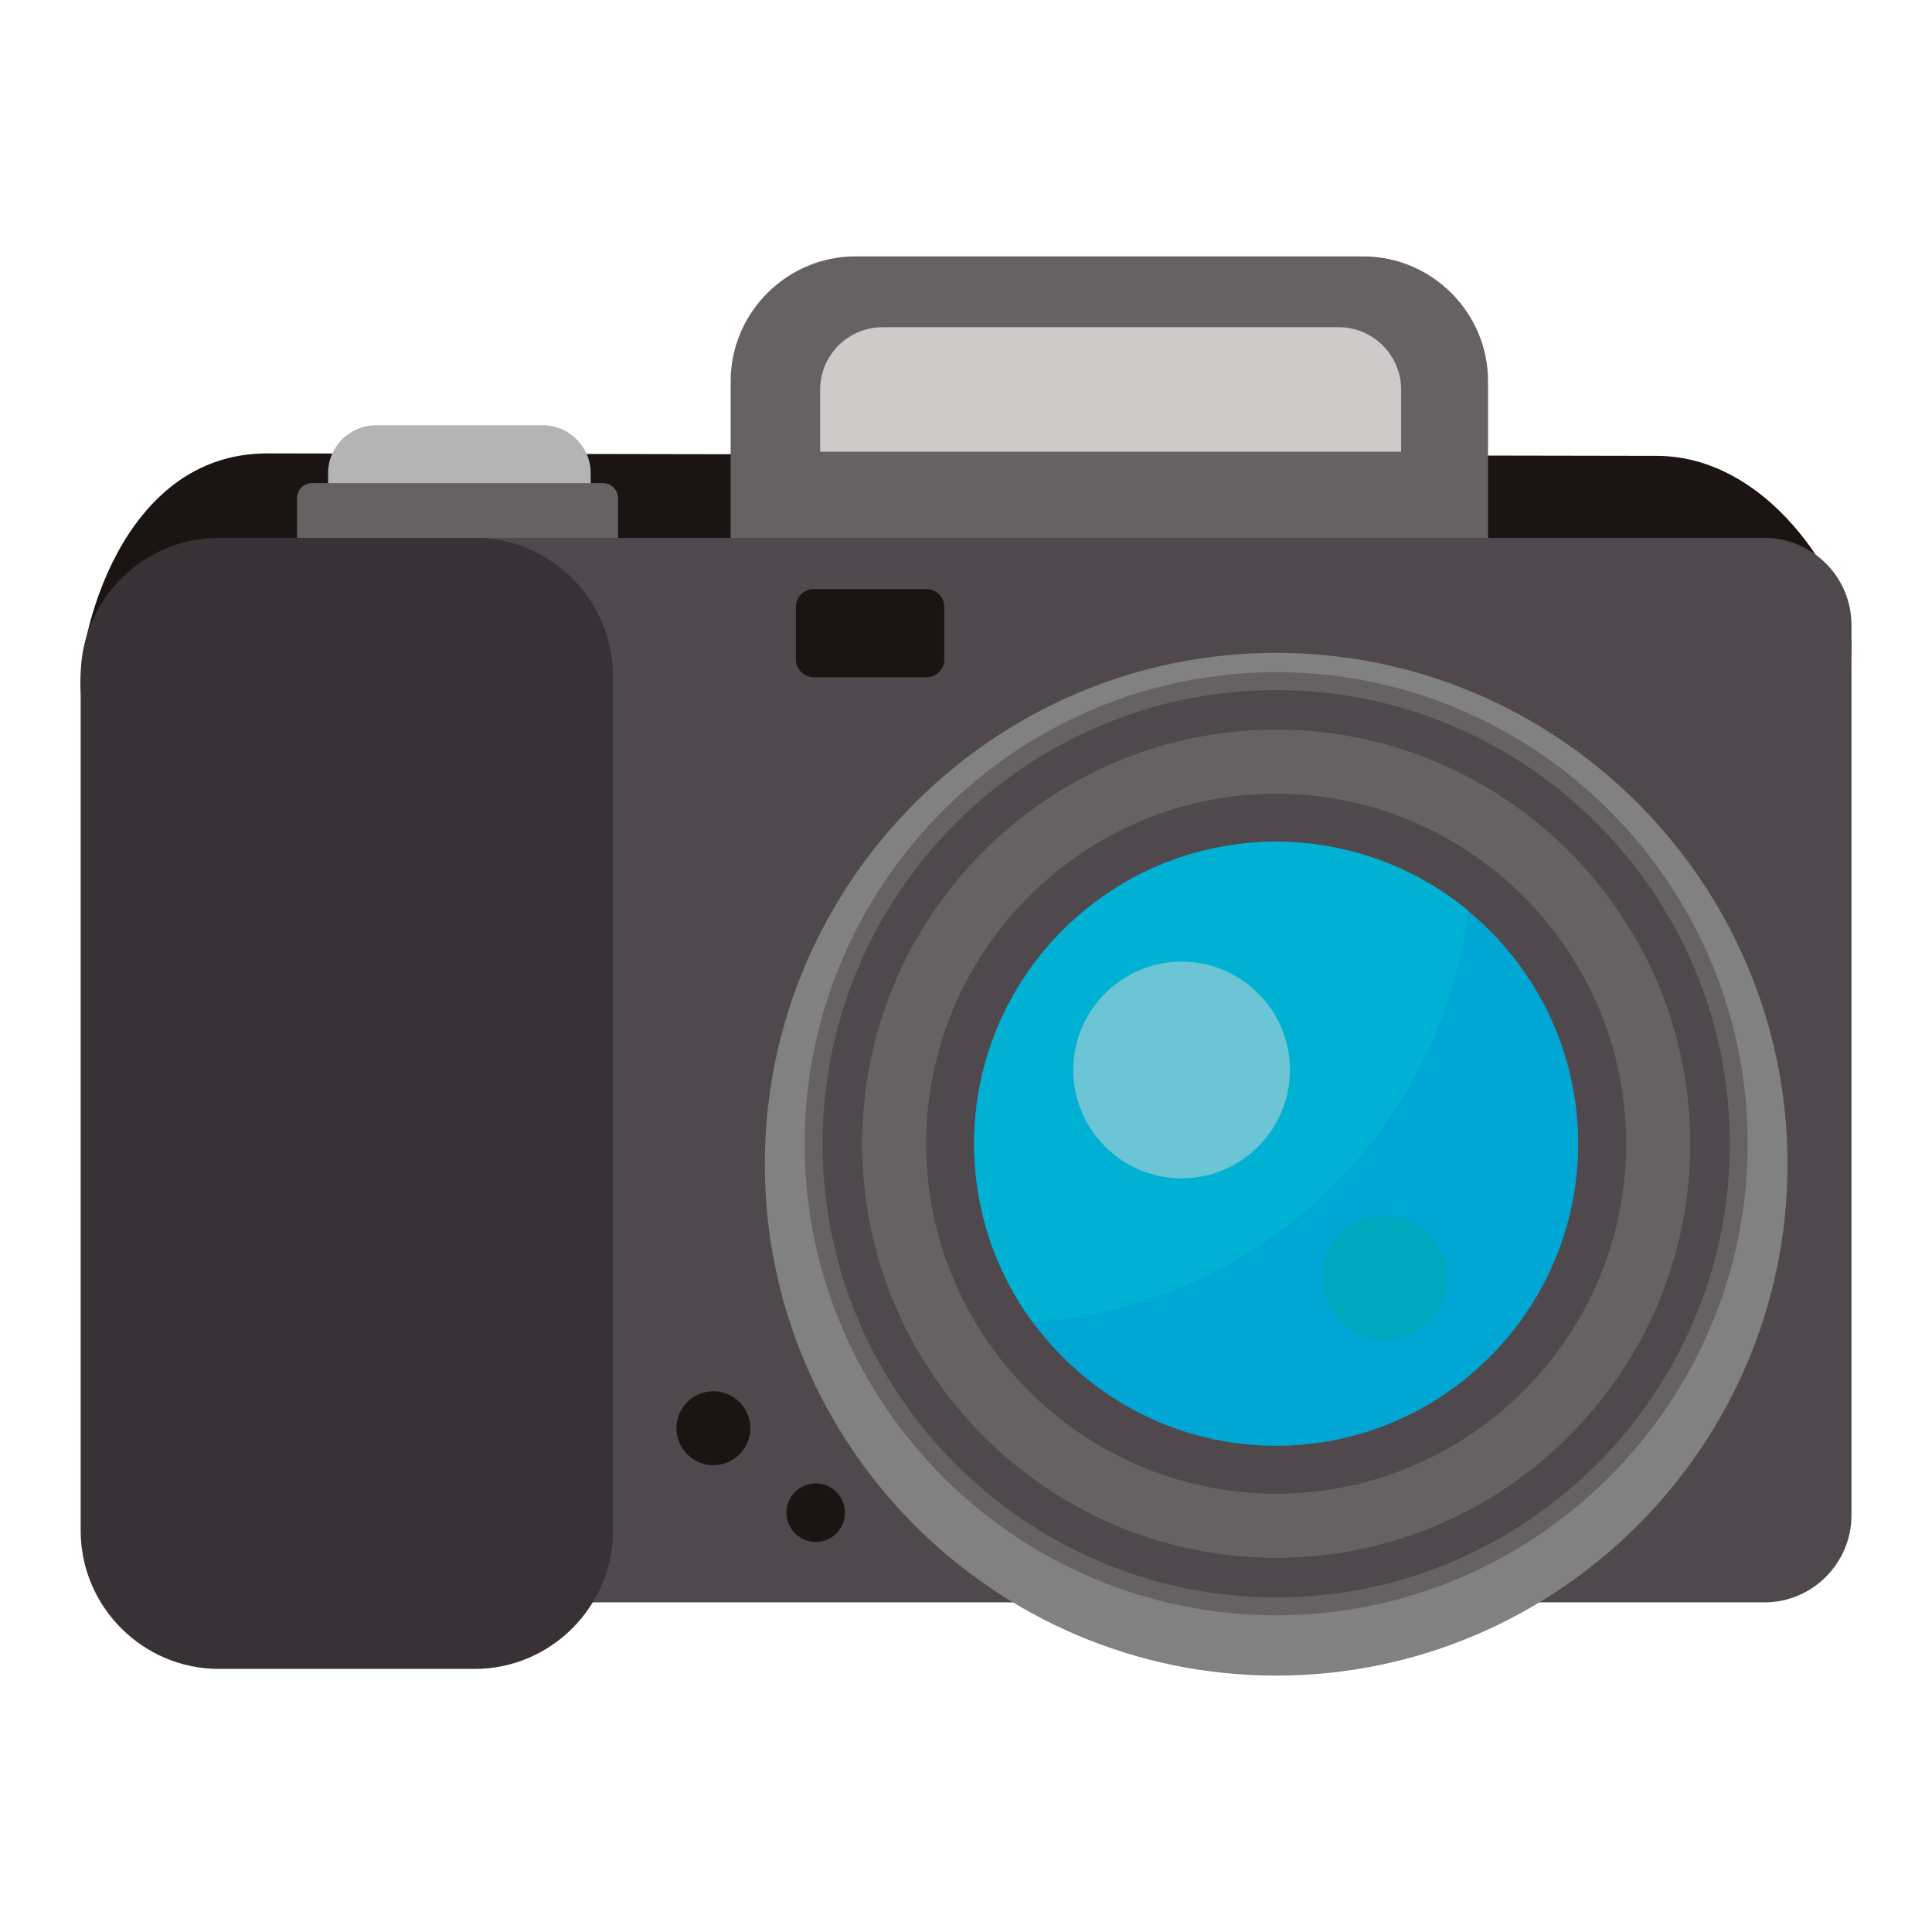 <?xml version="1.0" encoding="utf-8"?>
<!-- Designed by Vexels.com - 2016 All Rights Reserved - https://vexels.com/terms-and-conditions/  -->

<svg version="1.1" id="Layer_1" xmlns="http://www.w3.org/2000/svg" xmlns:xlink="http://www.w3.org/1999/xlink" x="0px" y="0px"
	 width="1200px" height="1200px" viewBox="0 0 1200 1200" enable-background="new 0 0 1200 1200" xml:space="preserve">
<g>
	<g>
		<path fill-rule="evenodd" clip-rule="evenodd" fill="#1A1413" d="M166.205,281.613l862.896,1.538
			c74.428,0.135,122.013,88.283,120.879,118.855l-19.093,504.257c-1.161,30.569-25.763,55.604-57.28,55.604H139.173
			c-31.49,0-55.283-25.088-57.28-55.604L50.107,428.227C48.08,397.683,74.305,281.423,166.205,281.613z"/>
		<path fill-rule="evenodd" clip-rule="evenodd" fill="#B4B4B4" d="M233.477,264.139H337.18c16.366,0,29.706,13.368,29.706,29.709
			v55.01c0,16.366-13.34,29.706-29.706,29.706H233.477c-16.338,0-29.706-13.34-29.706-29.706v-55.01
			C203.771,277.507,217.139,264.139,233.477,264.139z"/>
		<path fill-rule="evenodd" clip-rule="evenodd" fill="#666264" d="M193.887,300.059h180.615c5.16,0,9.372,4.239,9.372,9.369v121.15
			c0,5.158-4.212,9.372-9.372,9.372H193.887c-5.185,0-9.4-4.215-9.4-9.372v-121.15C184.487,304.298,188.702,300.059,193.887,300.059
			z"/>
		<path fill-rule="evenodd" clip-rule="evenodd" fill="#666264" d="M531.354,159.249h315.349c42.67,0,77.562,34.919,77.562,77.562
			v143.672c0,42.668-34.891,77.587-77.562,77.587H531.354c-42.643,0-77.534-34.919-77.534-77.587V236.811
			C453.82,194.168,488.711,159.249,531.354,159.249z"/>
		<path fill-rule="evenodd" clip-rule="evenodd" fill="#4F494D" d="M154.997,334.084h940.944c29.706,0,54.039,24.305,54.039,54.039
			v553.111c0,29.706-24.333,54.039-54.039,54.039H154.997c-29.706,0-54.039-24.333-54.039-54.039V388.123
			C100.958,358.39,125.291,334.084,154.997,334.084z"/>
		<path fill-rule="evenodd" clip-rule="evenodd" fill="#383135" d="M135.904,334.084h158.959c47.206,0,85.825,38.591,85.825,85.825
			v530.858c0,47.208-38.619,85.825-85.825,85.825H135.904c-47.178,0-85.797-38.616-85.797-85.825V419.909
			C50.107,372.676,88.726,334.084,135.904,334.084z"/>
		<path fill-rule="evenodd" clip-rule="evenodd" fill="#818181" d="M792.663,1040.751c174.946,0,317.619-142.698,317.619-317.644
			c0-174.918-142.673-317.616-317.619-317.616c-174.943,0-317.616,142.698-317.616,317.616
			C475.047,898.052,617.72,1040.751,792.663,1040.751z"/>
		<path fill-rule="evenodd" clip-rule="evenodd" fill="#666264" d="M792.663,1003.293c161.307,0,292.883-131.573,292.883-292.88
			c0-161.334-131.576-292.907-292.883-292.907c-161.334,0-292.88,131.573-292.88,292.907
			C499.784,871.72,631.329,1003.293,792.663,1003.293z"/>
		<path fill-rule="evenodd" clip-rule="evenodd" fill="#4F494D" d="M792.663,992.168c155.179,0,281.755-126.576,281.755-281.755
			c0-155.204-126.576-281.779-281.755-281.779c-155.203,0-281.751,126.576-281.751,281.779
			C510.912,865.592,637.46,992.168,792.663,992.168z"/>
		<path fill-rule="evenodd" clip-rule="evenodd" fill="#383135" d="M792.663,925.192c118.288,0,214.779-96.491,214.779-214.779
			c0-118.313-96.491-214.779-214.779-214.779c-118.313,0-214.779,96.466-214.779,214.779
			C577.885,828.701,674.351,925.192,792.663,925.192z"/>
		<path fill-rule="evenodd" clip-rule="evenodd" fill="#666264" d="M792.663,967.592c141.647,0,257.178-115.531,257.178-257.178
			c0-141.672-115.531-257.206-257.178-257.206c-141.645,0-257.178,115.534-257.178,257.206
			C535.485,852.061,651.019,967.592,792.663,967.592z"/>
		<path fill-rule="evenodd" clip-rule="evenodd" fill="#CDCBCA" d="M792.663,909.449c109.618,0,199.063-89.417,199.063-199.035
			c0-109.643-89.445-199.033-199.063-199.033c-109.643,0-199.06,89.389-199.06,199.033
			C593.603,820.032,683.02,909.449,792.663,909.449z"/>
		<path fill-rule="evenodd" clip-rule="evenodd" fill="#CDCBCA" d="M548.098,203.241h283.483c21.252,0,38.672,17.392,38.672,38.644
			v38.674H509.424v-38.674C509.424,220.633,526.843,203.241,548.098,203.241z"/>
		<path fill-rule="evenodd" clip-rule="evenodd" fill="#4F494D" d="M792.663,927.786c119.718,0,217.401-97.655,217.401-217.373
			c0-119.745-97.683-217.425-217.401-217.425c-119.743,0-217.425,97.68-217.425,217.425
			C575.238,830.131,672.921,927.786,792.663,927.786z"/>
		<path fill-rule="evenodd" clip-rule="evenodd" fill="#00A6D4" d="M792.663,897.997c103.327,0,187.584-84.257,187.584-187.584
			c0-103.324-84.257-187.584-187.584-187.584c-103.324,0-187.584,84.26-187.584,187.584
			C605.08,813.74,689.339,897.997,792.663,897.997z"/>
		<path fill-rule="evenodd" clip-rule="evenodd" fill="#00B1D3" d="M792.663,522.83c45.345,0,86.934,16.097,119.394,42.886
			c-17.444,137.892-130.492,245.945-270.626,255.638c-22.848-31.056-36.351-69.431-36.351-110.94
			C605.08,606.793,689.068,522.83,792.663,522.83z"/>
		<path fill-rule="evenodd" clip-rule="evenodd" fill="#6CC5D4" d="M733.954,731.884c37.051,0,67.272-30.248,67.272-67.299
			c0-37.051-30.221-67.299-67.272-67.299c-37.054,0-67.327,30.248-67.327,67.299C666.627,701.636,696.9,731.884,733.954,731.884z"/>
		<path fill-rule="evenodd" clip-rule="evenodd" fill="#00A8BE" d="M859.963,832.13c21.282,0,38.674-17.364,38.674-38.672
			c0-21.31-17.392-38.674-38.674-38.674c-21.308,0-38.672,17.364-38.672,38.674C821.291,814.766,838.655,832.13,859.963,832.13z"/>
		<path fill-rule="evenodd" clip-rule="evenodd" fill="#1A1413" d="M443.098,910.071c12.638,0,22.956-10.318,22.956-22.956
			c0-12.666-10.318-22.983-22.956-22.983c-12.638,0-22.956,10.318-22.956,22.983C420.142,899.753,430.46,910.071,443.098,910.071z"
			/>
		<path fill-rule="evenodd" clip-rule="evenodd" fill="#1A1413" d="M506.669,957.736c10.019,0,18.177-8.155,18.177-18.174
			c0-10.047-8.158-18.202-18.177-18.202s-18.202,8.155-18.202,18.202C488.467,949.581,496.65,957.736,506.669,957.736z"/>
		<path fill-rule="evenodd" clip-rule="evenodd" fill="#1A1413" d="M505.483,365.845h69.946c6.103,0,11.097,5.022,11.097,11.125
			v32.596c0,6.131-4.994,11.128-11.097,11.128h-69.946c-6.131,0-11.128-4.997-11.128-11.128V376.97
			C494.355,370.867,499.353,365.845,505.483,365.845z"/>
	</g>
</g>
</svg>
